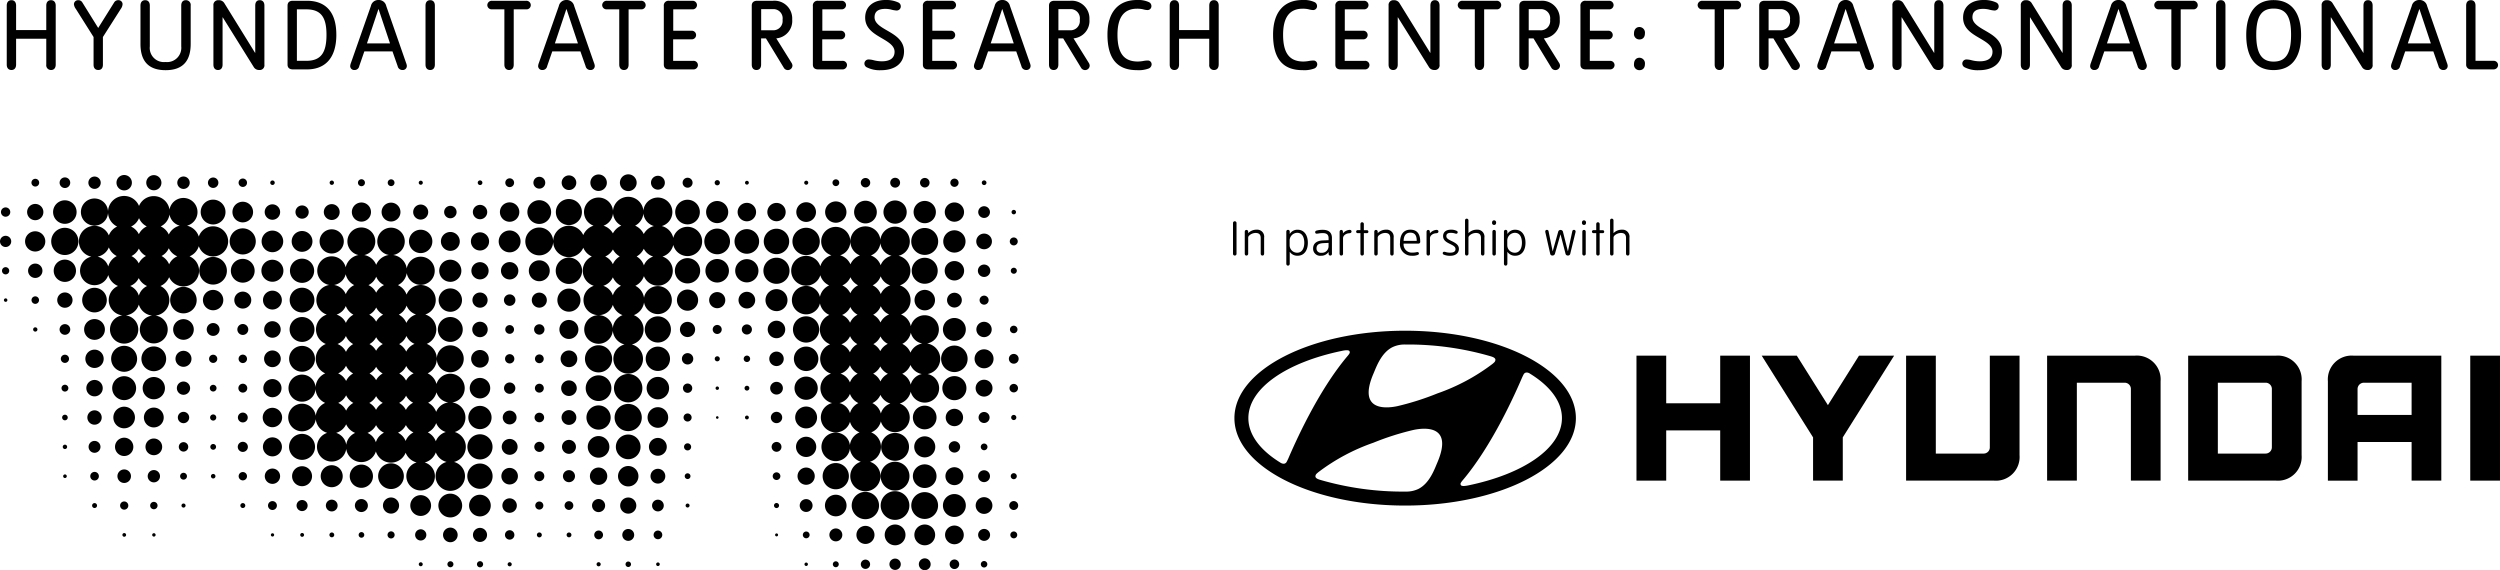 <svg id="レイヤー_1" data-name="レイヤー 1" xmlns="http://www.w3.org/2000/svg" viewBox="0 0 414.948 94.635"><path d="M9.248,10.72V.928c0-.576-.32-.9-.784-.9-.48,0-.784.32-.784.9V4.992H2.672V.928c0-.576-.3-.9-.768-.9-.48,0-.784.32-.784.9V10.72c0,.576.3.9.784.9.464,0,.768-.32.768-.9V6.432H7.68V10.72a.786.786,0,0,0,.8.9c.464,0,.768-.32.768-.9ZM20.345.7a.673.673,0,0,0-.7-.672.772.772,0,0,0-.7.384L16.3,4.64,13.673.416a.754.754,0,0,0-.7-.384.677.677,0,0,0-.7.688,1.553,1.553,0,0,0,.32.768L15.53,6.144v4.608c0,.512.255.864.783.864s.768-.352.768-.88V6.144l2.961-4.656a1.47,1.47,0,0,0,.3-.784ZM31.651,7.28V.928a.793.793,0,0,0-.8-.9c-.48,0-.768.32-.768.9V7.7a2.368,2.368,0,0,1-2.624,2.592A2.345,2.345,0,0,1,24.867,7.7V.928c0-.576-.3-.9-.768-.9-.48,0-.784.32-.784.9V7.28c0,2.56,1.056,4.368,4.176,4.368,3.1,0,4.16-1.808,4.16-4.368Zm12.235,3.456V.928c0-.576-.3-.9-.768-.9-.48,0-.752.32-.752.9v7.84h-.032L37.246.544A1.045,1.045,0,0,0,36.27.032.786.786,0,0,0,35.422.9V10.72c0,.576.288.9.768.9.464,0,.752-.32.752-.9V2.88h.032l5.168,8.288a1,1,0,0,0,.864.448.778.778,0,0,0,.88-.88ZM55.822,5.744c0-3.968-1.968-5.616-4.88-5.616H48.606c-.592,0-.88.3-.88.816V10.72c0,.576.384.8.9.8h2.32c2.736,0,4.88-1.568,4.88-5.776ZM54.19,5.76c0,2.992-.912,4.336-3.36,4.336H49.278V1.552H50.83c2.4,0,3.36,1.248,3.36,4.208Zm13.342,5.216a1.652,1.652,0,0,0-.128-.528L64.108.992A1.26,1.26,0,0,0,62.812,0a1.245,1.245,0,0,0-1.248.992L58.236,10.48a1.659,1.659,0,0,0-.112.5.659.659,0,0,0,.7.64.772.772,0,0,0,.8-.64l.848-2.448h4.672l.864,2.464a.792.792,0,0,0,.816.624.659.659,0,0,0,.7-.64ZM64.732,7.2H60.908l1.9-5.68h.032L64.732,7.2Zm7.447,3.52V.928c0-.576-.3-.9-.768-.9-.48,0-.784.32-.784.9V10.72c0,.576.3.9.784.9.464,0,.768-.32.768-.9ZM88.1.848a.729.729,0,0,0-.768-.72h-5.68a.739.739,0,0,0-.768.72.713.713,0,0,0,.784.7h2.048V10.72c0,.576.32.9.784.9.48,0,.768-.32.768-.9V1.552h2.064a.707.707,0,0,0,.768-.7ZM98.725,10.976a1.652,1.652,0,0,0-.128-.528L95.3.992A1.26,1.26,0,0,0,94.005,0a1.245,1.245,0,0,0-1.248.992L89.429,10.48a1.659,1.659,0,0,0-.112.5.659.659,0,0,0,.7.64.772.772,0,0,0,.8-.64l.848-2.448h4.672l.864,2.464a.792.792,0,0,0,.816.624.659.659,0,0,0,.7-.64ZM95.925,7.2H92.1l1.9-5.68h.032L95.925,7.2ZM107.166.848a.729.729,0,0,0-.768-.72h-5.68a.739.739,0,0,0-.768.72.713.713,0,0,0,.784.7h2.048V10.72c0,.576.32.9.784.9.48,0,.768-.32.768-.9V1.552H106.4a.707.707,0,0,0,.768-.7ZM115.84,10.8a.713.713,0,0,0-.784-.7h-3.328V6.528h3.008a.717.717,0,1,0,0-1.424h-2.992V1.552H114.9a.722.722,0,0,0,.784-.7.724.724,0,0,0-.784-.72h-3.84a.775.775,0,0,0-.88.864V10.72c0,.512.3.8.88.8h4a.734.734,0,0,0,.784-.72Zm15.695.144a.968.968,0,0,0-.176-.544l-2.512-4.032a2.9,2.9,0,0,0,2.64-3.152A2.94,2.94,0,0,0,128.3.128h-2.624c-.576,0-.9.288-.9.8V10.72c0,.576.3.9.784.9.464,0,.768-.32.768-.9V6.368h.8l2.96,4.864a.769.769,0,0,0,1.44-.288Zm-1.648-7.68a1.547,1.547,0,0,1-1.648,1.76h-1.9V1.52h1.888a1.527,1.527,0,0,1,1.664,1.744Zm10.7,7.536a.713.713,0,0,0-.784-.7h-3.328V6.528h3.008a.717.717,0,1,0,0-1.424h-2.992V1.552h3.152a.722.722,0,0,0,.784-.7.724.724,0,0,0-.784-.72H135.8a.775.775,0,0,0-.88.864V10.72c0,.512.3.8.88.8h4a.734.734,0,0,0,.784-.72Zm9.466-2.256c0-1.824-1.44-2.688-2.768-3.456-1.12-.64-2.128-1.248-2.128-2.224,0-1.008.688-1.392,1.792-1.392a4.128,4.128,0,0,1,.944.112,4.426,4.426,0,0,0,.9.16.68.68,0,0,0,.72-.72.691.691,0,0,0-.4-.608A4.8,4.8,0,0,0,146.945,0c-1.9,0-3.344,1.04-3.344,2.928,0,1.568,1.088,2.416,2.288,3.136,1.28.768,2.592,1.392,2.592,2.528,0,1.008-.7,1.584-2.112,1.584A5.477,5.477,0,0,1,145.025,10a3.52,3.52,0,0,0-.832-.128.681.681,0,0,0-.72.688.72.72,0,0,0,.352.592,4.765,4.765,0,0,0,2.416.5c2.272,0,3.808-1.12,3.808-3.1Zm8.792,2.256a.713.713,0,0,0-.784-.7h-3.328V6.528h3.008a.717.717,0,1,0,0-1.424h-2.992V1.552H157.9a.722.722,0,0,0,.784-.7.724.724,0,0,0-.784-.72h-3.84a.775.775,0,0,0-.88.864V10.72c0,.512.3.8.88.8h4a.734.734,0,0,0,.784-.72Zm12.219.176a1.652,1.652,0,0,0-.128-.528l-3.3-9.456A1.26,1.26,0,0,0,166.34,0a1.245,1.245,0,0,0-1.248.992l-3.328,9.488a1.659,1.659,0,0,0-.112.5.659.659,0,0,0,.7.64.772.772,0,0,0,.8-.64L164,8.528h4.672l.864,2.464a.792.792,0,0,0,.816.624.659.659,0,0,0,.7-.64ZM168.26,7.2h-3.824l1.9-5.68h.032L168.26,7.2Zm12.609,3.744a.968.968,0,0,0-.176-.544l-2.512-4.032a2.9,2.9,0,0,0,2.64-3.152A2.94,2.94,0,0,0,177.637.128h-2.624c-.576,0-.9.288-.9.8V10.72c0,.576.3.9.784.9.464,0,.768-.32.768-.9V6.368h.8l2.96,4.864a.769.769,0,0,0,1.44-.288Zm-1.648-7.68a1.547,1.547,0,0,1-1.648,1.76h-1.9V1.52h1.888a1.527,1.527,0,0,1,1.664,1.744Zm11.921,7.392a.61.61,0,0,0-.688-.608,3.567,3.567,0,0,0-.64.064,5.708,5.708,0,0,1-.944.1c-2.24,0-3.392-1.264-3.392-4.448,0-2.752.976-4.32,3.248-4.32a4.145,4.145,0,0,1,1.04.112,2.832,2.832,0,0,0,.688.112.639.639,0,0,0,.656-.688.713.713,0,0,0-.416-.624A4.207,4.207,0,0,0,188.726,0c-3.04,0-4.912,1.936-4.912,5.744,0,4.208,1.792,5.9,4.9,5.9a4.732,4.732,0,0,0,1.936-.272.777.777,0,0,0,.5-.72Zm11.138.064V.928c0-.576-.32-.9-.784-.9-.48,0-.784.32-.784.9V4.992H195.7V.928c0-.576-.3-.9-.768-.9-.48,0-.784.32-.784.9V10.72c0,.576.3.9.784.9.464,0,.768-.32.768-.9V6.432h5.008V10.72a.786.786,0,0,0,.8.9c.464,0,.768-.32.768-.9Zm16.352-.064a.61.61,0,0,0-.688-.608,3.567,3.567,0,0,0-.64.064,5.708,5.708,0,0,1-.944.1c-2.24,0-3.392-1.264-3.392-4.448,0-2.752.976-4.32,3.248-4.32a4.145,4.145,0,0,1,1.04.112,2.832,2.832,0,0,0,.688.112A.639.639,0,0,0,218.6.976a.713.713,0,0,0-.416-.624A4.207,4.207,0,0,0,216.216,0c-3.04,0-4.912,1.936-4.912,5.744,0,4.208,1.792,5.9,4.9,5.9a4.732,4.732,0,0,0,1.936-.272.777.777,0,0,0,.5-.72Zm8.673.144a.713.713,0,0,0-.784-.7h-3.328V6.528H226.2a.717.717,0,1,0,0-1.424h-2.992V1.552h3.152a.722.722,0,0,0,.784-.7.724.724,0,0,0-.784-.72h-3.84a.775.775,0,0,0-.88.864V10.72c0,.512.3.8.88.8h4a.734.734,0,0,0,.784-.72Zm11.632-.064V.928c0-.576-.3-.9-.768-.9-.48,0-.752.32-.752.9v7.84h-.032L232.3.544a1.045,1.045,0,0,0-.976-.512.786.786,0,0,0-.848.864V10.72c0,.576.288.9.768.9.464,0,.752-.32.752-.9V2.88h.032l5.168,8.288a1,1,0,0,0,.864.448.778.778,0,0,0,.88-.88ZM249.171.848a.729.729,0,0,0-.768-.72h-5.68a.739.739,0,0,0-.768.72.713.713,0,0,0,.784.7h2.048V10.72c0,.576.32.9.784.9.48,0,.768-.32.768-.9V1.552H248.4a.707.707,0,0,0,.768-.7Zm9.761,10.1a.968.968,0,0,0-.176-.544l-2.512-4.032a2.9,2.9,0,0,0,2.64-3.152A2.94,2.94,0,0,0,255.7.128h-2.624c-.576,0-.9.288-.9.8V10.72c0,.576.3.9.784.9.464,0,.768-.32.768-.9V6.368h.8l2.96,4.864a.769.769,0,0,0,1.44-.288Zm-1.648-7.68a1.547,1.547,0,0,1-1.648,1.76h-1.9V1.52h1.888a1.527,1.527,0,0,1,1.664,1.744Zm10.7,7.536a.713.713,0,0,0-.784-.7h-3.328V6.528h3.008a.717.717,0,1,0,0-1.424h-2.992V1.552h3.152a.722.722,0,0,0,.784-.7.724.724,0,0,0-.784-.72H263.2a.775.775,0,0,0-.88.864V10.72c0,.512.3.8.88.8h4a.734.734,0,0,0,.784-.72Zm5.04-5.28a.929.929,0,0,0-.912-1.04c-.544,0-.9.416-.9,1.056a.891.891,0,0,0,.9,1.008c.56,0,.912-.368.912-1.024Zm0,5.1a.929.929,0,0,0-.912-1.04c-.544,0-.9.416-.9,1.056a.891.891,0,0,0,.9,1.008c.56,0,.912-.368.912-1.024ZM288.988.848a.729.729,0,0,0-.768-.72h-5.68a.739.739,0,0,0-.768.72.713.713,0,0,0,.784.7H284.6V10.72c0,.576.32.9.784.9.48,0,.768-.32.768-.9V1.552h2.064a.707.707,0,0,0,.768-.7Zm9.761,10.1a.968.968,0,0,0-.176-.544l-2.512-4.032a2.9,2.9,0,0,0,2.64-3.152A2.94,2.94,0,0,0,295.517.128h-2.624c-.576,0-.9.288-.9.8V10.72c0,.576.3.9.784.9.464,0,.768-.32.768-.9V6.368h.8l2.96,4.864a.769.769,0,0,0,1.44-.288ZM297.1,3.264a1.547,1.547,0,0,1-1.648,1.76h-1.9V1.52h1.888A1.527,1.527,0,0,1,297.1,3.264Zm13.946,7.712a1.652,1.652,0,0,0-.128-.528l-3.3-9.456a1.26,1.26,0,0,0-1.3-.992,1.245,1.245,0,0,0-1.248.992l-3.328,9.488a1.659,1.659,0,0,0-.112.5.659.659,0,0,0,.7.64.772.772,0,0,0,.8-.64l.848-2.448h4.672l.864,2.464a.792.792,0,0,0,.816.624.659.659,0,0,0,.7-.64Zm-2.8-3.776h-3.824l1.9-5.68h.032l1.888,5.68Zm14.321,3.536V.928c0-.576-.3-.9-.768-.9-.48,0-.752.32-.752.9v7.84h-.032L315.928.544a1.045,1.045,0,0,0-.976-.512A.786.786,0,0,0,314.1.9V10.72c0,.576.288.9.768.9.464,0,.752-.32.752-.9V2.88h.032l5.168,8.288a1,1,0,0,0,.864.448.778.778,0,0,0,.88-.88Zm9.712-2.192c0-1.824-1.44-2.688-2.768-3.456-1.12-.64-2.128-1.248-2.128-2.224,0-1.008.688-1.392,1.792-1.392a4.128,4.128,0,0,1,.944.112,4.426,4.426,0,0,0,.9.16.68.68,0,0,0,.72-.72.691.691,0,0,0-.4-.608A4.8,4.8,0,0,0,329.176,0c-1.9,0-3.344,1.04-3.344,2.928,0,1.568,1.088,2.416,2.288,3.136,1.28.768,2.592,1.392,2.592,2.528,0,1.008-.7,1.584-2.112,1.584A5.477,5.477,0,0,1,327.256,10a3.52,3.52,0,0,0-.832-.128.681.681,0,0,0-.72.688.72.72,0,0,0,.352.592,4.765,4.765,0,0,0,2.416.5c2.272,0,3.808-1.12,3.808-3.1Zm11.592,2.192V.928c0-.576-.3-.9-.768-.9-.48,0-.752.32-.752.9v7.84h-.032L337.232.544a1.045,1.045,0,0,0-.976-.512.786.786,0,0,0-.848.864V10.72c0,.576.288.9.768.9.464,0,.752-.32.752-.9V2.88h.032l5.168,8.288a1,1,0,0,0,.864.448.778.778,0,0,0,.88-.88Zm12.465.24a1.652,1.652,0,0,0-.128-.528l-3.3-9.456a1.26,1.26,0,0,0-1.3-.992,1.245,1.245,0,0,0-1.248.992l-3.328,9.488a1.659,1.659,0,0,0-.112.5.659.659,0,0,0,.7.64.772.772,0,0,0,.8-.64l.848-2.448h4.672l.864,2.464a.792.792,0,0,0,.816.624.659.659,0,0,0,.7-.64Zm-2.8-3.776h-3.824l1.9-5.68h.032l1.888,5.68ZM364.779.848a.729.729,0,0,0-.768-.72h-5.68a.739.739,0,0,0-.768.72.713.713,0,0,0,.784.7H360.4V10.72c0,.576.32.9.784.9.48,0,.768-.32.768-.9V1.552h2.064a.707.707,0,0,0,.768-.7Zm4.6,9.872V.928c0-.576-.3-.9-.768-.9-.48,0-.784.32-.784.9V10.72c0,.576.3.9.784.9.464,0,.768-.32.768-.9Zm12.555-4.912c0-3.648-1.568-5.792-4.576-5.792-2.96,0-4.528,2.16-4.528,5.792,0,3.744,1.552,5.824,4.528,5.824,3.008,0,4.576-2.08,4.576-5.824Zm-1.664-.048c0,3.1-.864,4.464-2.9,4.464-1.984,0-2.88-1.36-2.88-4.464,0-3.088.9-4.336,2.88-4.336,2.032,0,2.9,1.248,2.9,4.336Zm13.538,4.976V.928c0-.576-.3-.9-.768-.9-.48,0-.752.32-.752.9v7.84h-.032L387.169.544a1.045,1.045,0,0,0-.976-.512.786.786,0,0,0-.848.864V10.72c0,.576.288.9.768.9.464,0,.752-.32.752-.9V2.88h.032l5.168,8.288a1,1,0,0,0,.864.448.778.778,0,0,0,.88-.88Zm12.465.24a1.652,1.652,0,0,0-.128-.528L402.85.992a1.26,1.26,0,0,0-1.3-.992,1.245,1.245,0,0,0-1.248.992l-3.328,9.488a1.659,1.659,0,0,0-.112.5.659.659,0,0,0,.7.64.772.772,0,0,0,.8-.64l.848-2.448h4.672l.864,2.464a.792.792,0,0,0,.816.624.659.659,0,0,0,.7-.64Zm-2.8-3.776H399.65l1.9-5.68h.032l1.888,5.68Zm11.154,3.616a.716.716,0,0,0-.784-.72h-2.96V.928c0-.576-.3-.9-.768-.9-.48,0-.784.32-.784.9V10.7a.769.769,0,0,0,.8.816h3.728a.726.726,0,0,0,.768-.7Z"/><path d="M5.22,30.328a.642.642,0,1,1,.641.634.638.638,0,0,1-.641-.634Zm5.563.88a.881.881,0,1,0-.889-.88.885.885,0,0,0,.889.88Zm4.921.144a1.025,1.025,0,1,0-1.035-1.024A1.03,1.03,0,0,0,15.7,31.352Zm4.922.254a1.279,1.279,0,1,0-1.292-1.278,1.284,1.284,0,0,0,1.292,1.278Zm4.921-.02a1.259,1.259,0,1,0-1.271-1.258,1.265,1.265,0,0,0,1.271,1.258Zm4.922-.227a1.032,1.032,0,1,0-1.043-1.031,1.037,1.037,0,0,0,1.043,1.031Zm4.921-.165a.866.866,0,1,0-.875-.866.871.871,0,0,0,.875.866Zm4.921-.164a.7.7,0,1,0-.71-.7.705.705,0,0,0,.71.7Zm4.922-.33a.373.373,0,1,0-.377-.372.374.374,0,0,0,.377.372Zm9.843-.014a.359.359,0,1,0-.363-.358.36.36,0,0,0,.363.358ZM60,30.908a.58.58,0,1,0-.586-.58.584.584,0,0,0,.586.58Zm4.921-.018a.563.563,0,1,0-.568-.562.565.565,0,0,0,.568.562Zm4.921-.225a.338.338,0,1,0-.34-.337.339.339,0,0,0,.34.337Zm9.843.049a.387.387,0,1,0-.39-.386.389.389,0,0,0,.39.386Zm4.922.343a.73.73,0,1,0-.737-.729.733.733,0,0,0,.737.729Zm4.921.253a.983.983,0,1,0-.993-.982.988.988,0,0,0,.993.982Zm4.921.231a1.214,1.214,0,1,0-1.225-1.213,1.22,1.22,0,0,0,1.225,1.213Zm4.922.154a1.368,1.368,0,1,0-1.382-1.367A1.375,1.375,0,0,0,99.368,31.7Zm4.921.022a1.39,1.39,0,1,0-1.4-1.389,1.4,1.4,0,0,0,1.4,1.389Zm4.922-.239a1.151,1.151,0,1,0-1.163-1.15,1.156,1.156,0,0,0,1.163,1.15Zm4.921-.324a.827.827,0,1,0-.835-.826.831.831,0,0,0,.835.826Zm4.922-.393a.433.433,0,1,0-.438-.433.435.435,0,0,0,.438.433Zm4.921-.118a.316.316,0,1,0-.319-.315.317.317,0,0,0,.319.315Zm9.843.019a.335.335,0,1,0-.338-.334.336.336,0,0,0,.338.334Zm4.921.228a.563.563,0,1,0-.568-.562.565.565,0,0,0,.568.562Zm4.922.22a.783.783,0,1,0-.79-.782.787.787,0,0,0,.79.782Zm4.921.035a.818.818,0,1,0-.826-.817.822.822,0,0,0,.826.817Zm4.921-.027a.791.791,0,1,0-.8-.79.794.794,0,0,0,.8.79Zm4.922-.1a.686.686,0,1,0-.693-.685.689.689,0,0,0,.693.685Zm4.921-.3a.388.388,0,1,0-.391-.387.39.39,0,0,0,.391.387ZM.94,35.97A.772.772,0,1,0,.16,35.2a.776.776,0,0,0,.78.771Zm4.921.579A1.35,1.35,0,1,0,4.5,35.2a1.356,1.356,0,0,0,1.364,1.35Zm4.922.6A1.951,1.951,0,1,0,8.812,35.2a1.962,1.962,0,0,0,1.971,1.951Zm4.921.3A2.252,2.252,0,1,0,13.429,35.2,2.264,2.264,0,0,0,15.7,37.451Zm4.922.421a2.673,2.673,0,1,0-2.7-2.673,2.687,2.687,0,0,0,2.7,2.673Zm4.921-.026A2.647,2.647,0,1,0,22.873,35.2a2.66,2.66,0,0,0,2.674,2.647Zm4.922-.306A2.341,2.341,0,1,0,28.1,35.2a2.353,2.353,0,0,0,2.366,2.341Zm4.921-.281a2.06,2.06,0,1,0-2.081-2.06,2.071,2.071,0,0,0,2.081,2.06Zm4.921-.347A1.713,1.713,0,1,0,38.58,35.2a1.722,1.722,0,0,0,1.731,1.713Zm4.922-.431a1.282,1.282,0,1,0-1.3-1.282,1.289,1.289,0,0,0,1.3,1.282Zm4.921-.181a1.1,1.1,0,1,0-1.112-1.1,1.107,1.107,0,0,0,1.112,1.1Zm4.922.215a1.316,1.316,0,1,0-1.33-1.316,1.322,1.322,0,0,0,1.33,1.316ZM60,36.788a1.589,1.589,0,1,0-1.6-1.589A1.6,1.6,0,0,0,60,36.788Zm4.921-.023A1.566,1.566,0,1,0,63.336,35.2a1.574,1.574,0,0,0,1.582,1.566Zm4.921-.318A1.248,1.248,0,1,0,68.578,35.2a1.254,1.254,0,0,0,1.261,1.248Zm4.922-.216A1.033,1.033,0,1,0,73.718,35.2a1.038,1.038,0,0,0,1.043,1.032Zm4.921.159a1.192,1.192,0,1,0-1.2-1.191,1.2,1.2,0,0,0,1.2,1.191Zm4.922.42A1.611,1.611,0,1,0,82.976,35.2,1.619,1.619,0,0,0,84.6,36.81Zm4.921.36A1.971,1.971,0,1,0,87.534,35.2a1.981,1.981,0,0,0,1.991,1.971Zm4.921.192A2.163,2.163,0,1,0,92.261,35.2a2.175,2.175,0,0,0,2.185,2.163Zm4.922.248A2.411,2.411,0,1,0,96.932,35.2a2.424,2.424,0,0,0,2.436,2.411Zm9.843,0a2.411,2.411,0,1,0-2.436-2.411,2.424,2.424,0,0,0,2.436,2.411Zm-4.922.12a2.532,2.532,0,1,0-2.557-2.531,2.544,2.544,0,0,0,2.557,2.531Zm9.843-.487a2.045,2.045,0,1,0-2.065-2.044,2.055,2.055,0,0,0,2.065,2.044Zm4.922-.209A1.835,1.835,0,1,0,117.2,35.2a1.845,1.845,0,0,0,1.854,1.835Zm4.921-.3a1.532,1.532,0,1,0-1.548-1.532,1.54,1.54,0,0,0,1.548,1.532Zm4.921-.012a1.521,1.521,0,1,0-1.536-1.52,1.528,1.528,0,0,0,1.536,1.52Zm4.922.114a1.634,1.634,0,1,0-1.651-1.634,1.643,1.643,0,0,0,1.651,1.634Zm4.921.136a1.77,1.77,0,1,0-1.788-1.77,1.78,1.78,0,0,0,1.788,1.77Zm4.922.113a1.884,1.884,0,1,0-1.9-1.883,1.893,1.893,0,0,0,1.9,1.883Zm4.921.046a1.929,1.929,0,1,0-1.949-1.929,1.94,1.94,0,0,0,1.949,1.929Zm4.921-.08a1.85,1.85,0,1,0-1.868-1.849,1.859,1.859,0,0,0,1.868,1.849Zm4.922-.249a1.6,1.6,0,1,0-1.616-1.6,1.608,1.608,0,0,0,1.616,1.6Zm4.921-.626a.974.974,0,1,0-.984-.974.979.979,0,0,0,.984.974Zm4.922-.6a.37.37,0,1,0-.374-.37.373.373,0,0,0,.374.37ZM.94,41A.931.931,0,1,0,0,40.07.936.936,0,0,0,.94,41Zm4.921.748a1.679,1.679,0,1,0-1.7-1.679,1.688,1.688,0,0,0,1.7,1.679Zm4.922.579A2.258,2.258,0,1,0,8.5,40.07a2.269,2.269,0,0,0,2.281,2.258Zm4.921.329a2.587,2.587,0,1,0-2.613-2.587A2.6,2.6,0,0,0,15.7,42.657Zm4.922.136a2.723,2.723,0,1,0-2.752-2.723,2.737,2.737,0,0,0,2.752,2.723Zm4.921.023a2.746,2.746,0,1,0-2.774-2.746,2.76,2.76,0,0,0,2.774,2.746Zm4.922-.068a2.678,2.678,0,1,0-2.706-2.678,2.692,2.692,0,0,0,2.706,2.678Zm4.921-.182a2.5,2.5,0,1,0-2.522-2.5,2.509,2.509,0,0,0,2.522,2.5Zm4.921-.329a2.167,2.167,0,1,0-2.189-2.167,2.179,2.179,0,0,0,2.189,2.167Zm4.922-.374a1.793,1.793,0,1,0-1.811-1.793,1.8,1.8,0,0,0,1.811,1.793Zm4.921-.068a1.725,1.725,0,1,0-1.742-1.725A1.734,1.734,0,0,0,50.154,41.8Zm4.922.284a2.009,2.009,0,1,0-2.03-2.009,2.02,2.02,0,0,0,2.03,2.009ZM60,42.385a2.315,2.315,0,1,0-2.339-2.315A2.327,2.327,0,0,0,60,42.385Zm4.921-.034a2.281,2.281,0,1,0-2.3-2.281,2.292,2.292,0,0,0,2.3,2.281Zm4.921-.341a1.94,1.94,0,1,0-1.96-1.94,1.95,1.95,0,0,0,1.96,1.94Zm4.922-.374a1.566,1.566,0,1,0-1.582-1.566,1.574,1.574,0,0,0,1.582,1.566Zm4.921-.057a1.509,1.509,0,1,0-1.524-1.509,1.517,1.517,0,0,0,1.524,1.509Zm4.922.307a1.816,1.816,0,1,0-1.835-1.816A1.825,1.825,0,0,0,84.6,41.886Zm4.921.5a2.312,2.312,0,1,0-2.336-2.312,2.324,2.324,0,0,0,2.336,2.312Zm4.921.3a2.609,2.609,0,1,0-2.635-2.609,2.622,2.622,0,0,0,2.635,2.609Zm19.686-.178a2.431,2.431,0,1,0-2.456-2.431,2.444,2.444,0,0,0,2.456,2.431Zm4.922-.3A2.133,2.133,0,1,0,116.9,40.07a2.144,2.144,0,0,0,2.156,2.133Zm4.921-.09a2.043,2.043,0,1,0-2.063-2.043,2.053,2.053,0,0,0,2.063,2.043Zm4.921.068a2.111,2.111,0,1,0-2.132-2.111,2.122,2.122,0,0,0,2.132,2.111Zm4.922.159a2.27,2.27,0,1,0-2.293-2.27,2.282,2.282,0,0,0,2.293,2.27Zm4.921.147A2.417,2.417,0,1,0,136.3,40.07a2.429,2.429,0,0,0,2.441,2.417Zm4.922.079a2.5,2.5,0,1,0-2.522-2.5,2.509,2.509,0,0,0,2.522,2.5Zm4.921-.045a2.451,2.451,0,1,0-2.476-2.451,2.463,2.463,0,0,0,2.476,2.451Zm4.921-.216a2.235,2.235,0,1,0-2.258-2.235,2.246,2.246,0,0,0,2.258,2.235Zm4.922-.385a1.85,1.85,0,1,0-1.869-1.85,1.859,1.859,0,0,0,1.869,1.85Zm4.921-.554a1.3,1.3,0,1,0-1.309-1.3,1.3,1.3,0,0,0,1.309,1.3Zm4.922-.636a.66.66,0,1,0-.667-.66.663.663,0,0,0,.667.66ZM.94,45.543a.6.6,0,1,0-.608-.6.6.6,0,0,0,.608.6Zm4.921.59a1.192,1.192,0,1,0-1.2-1.191,1.2,1.2,0,0,0,1.2,1.191Zm4.922.658a1.85,1.85,0,1,0-1.869-1.849,1.858,1.858,0,0,0,1.869,1.849Zm4.921.545a2.395,2.395,0,1,0-2.419-2.394A2.407,2.407,0,0,0,15.7,47.336Zm4.922.329a2.724,2.724,0,1,0-2.752-2.723,2.738,2.738,0,0,0,2.752,2.723Zm4.921.045a2.769,2.769,0,1,0-2.8-2.768,2.782,2.782,0,0,0,2.8,2.768Zm4.922-.17a2.6,2.6,0,1,0-2.626-2.6,2.612,2.612,0,0,0,2.626,2.6Zm4.921-.306a2.293,2.293,0,1,0-2.316-2.292,2.3,2.3,0,0,0,2.316,2.292Zm4.921-.318a1.975,1.975,0,1,0-1.994-1.974,1.985,1.985,0,0,0,1.994,1.974Zm4.922-.148a1.827,1.827,0,1,0-1.846-1.826,1.836,1.836,0,0,0,1.846,1.826Zm4.921.182a2.009,2.009,0,1,0-2.029-2.008,2.018,2.018,0,0,0,2.029,2.008Zm4.922.386a2.395,2.395,0,1,0-2.419-2.394,2.406,2.406,0,0,0,2.419,2.394ZM60,47.6a2.656,2.656,0,1,0-2.683-2.655A2.669,2.669,0,0,0,60,47.6Zm4.921-.012a2.644,2.644,0,1,0-2.671-2.643,2.657,2.657,0,0,0,2.671,2.643Zm4.921-.306a2.338,2.338,0,1,0-2.361-2.337,2.35,2.35,0,0,0,2.361,2.337Zm4.922-.5A1.839,1.839,0,1,0,72.9,44.942a1.848,1.848,0,0,0,1.857,1.838Zm4.921-.409a1.43,1.43,0,1,0-1.444-1.429,1.437,1.437,0,0,0,1.444,1.429Zm4.922.012a1.442,1.442,0,1,0-1.456-1.441A1.448,1.448,0,0,0,84.6,46.383Zm4.921.294a1.736,1.736,0,1,0-1.753-1.735,1.744,1.744,0,0,0,1.753,1.735Zm4.921.453a2.189,2.189,0,1,0-2.21-2.188,2.2,2.2,0,0,0,2.21,2.188Zm19.686-.087a2.1,2.1,0,1,0-2.123-2.1,2.113,2.113,0,0,0,2.123,2.1Zm4.922-.15a1.952,1.952,0,1,0-1.972-1.951,1.962,1.962,0,0,0,1.972,1.951Zm4.921-.023a1.929,1.929,0,1,0-1.949-1.928,1.939,1.939,0,0,0,1.949,1.928Zm4.921.239a2.168,2.168,0,1,0-2.189-2.167,2.179,2.179,0,0,0,2.189,2.167Zm4.922.306a2.474,2.474,0,1,0-2.5-2.473,2.486,2.486,0,0,0,2.5,2.473Zm4.921.193a2.667,2.667,0,1,0-2.694-2.666,2.68,2.68,0,0,0,2.694,2.666Zm4.922.034a2.7,2.7,0,1,0-2.729-2.7,2.715,2.715,0,0,0,2.729,2.7Zm4.921-.147A2.554,2.554,0,1,0,146,44.942a2.566,2.566,0,0,0,2.579,2.553Zm4.921-.4a2.156,2.156,0,1,0-2.178-2.155A2.167,2.167,0,0,0,153.5,47.1Zm4.922-.544a1.612,1.612,0,1,0-1.628-1.611,1.62,1.62,0,0,0,1.628,1.611Zm4.921-.581a1.031,1.031,0,1,0-1.04-1.03,1.036,1.036,0,0,0,1.04,1.03Zm4.922-.533a.5.5,0,1,0-.5-.5.5.5,0,0,0,.5.5ZM.94,50.1a.289.289,0,1,0-.291-.288A.289.289,0,0,0,.94,50.1Zm4.921.336a.624.624,0,1,0-.63-.624.627.627,0,0,0,.63.624Zm4.922.647A1.271,1.271,0,1,0,9.5,49.813a1.278,1.278,0,0,0,1.284,1.271Zm4.921.771a2.043,2.043,0,1,0-2.063-2.042A2.053,2.053,0,0,0,15.7,51.855Zm4.922.511a2.553,2.553,0,1,0-2.58-2.553,2.566,2.566,0,0,0,2.58,2.553Zm4.921.034a2.587,2.587,0,1,0-2.614-2.587A2.6,2.6,0,0,0,25.547,52.4Zm4.922-.386a2.2,2.2,0,1,0-2.224-2.2,2.212,2.212,0,0,0,2.224,2.2ZM35.39,51.5a1.691,1.691,0,1,0-1.708-1.69A1.7,1.7,0,0,0,35.39,51.5Zm4.921-.283a1.407,1.407,0,1,0-1.421-1.407,1.415,1.415,0,0,0,1.421,1.407Zm4.922.159a1.566,1.566,0,1,0-1.582-1.566,1.574,1.574,0,0,0,1.582,1.566Zm4.921.488a2.054,2.054,0,1,0-2.075-2.054,2.065,2.065,0,0,0,2.075,2.054Zm4.922.488a2.542,2.542,0,1,0-2.568-2.542,2.554,2.554,0,0,0,2.568,2.542ZM60,52.57a2.757,2.757,0,1,0-2.786-2.757A2.772,2.772,0,0,0,60,52.57Zm4.921-.011a2.746,2.746,0,1,0-2.774-2.746,2.76,2.76,0,0,0,2.774,2.746Zm4.921-.239a2.508,2.508,0,1,0-2.533-2.507,2.52,2.52,0,0,0,2.533,2.507Zm4.922-.567a1.94,1.94,0,1,0-1.96-1.94,1.951,1.951,0,0,0,1.96,1.94Zm4.921-.681a1.26,1.26,0,1,0-1.272-1.259,1.266,1.266,0,0,0,1.272,1.259Zm4.922-.306a.953.953,0,1,0-.963-.953.959.959,0,0,0,.963.953Zm4.921.3a1.248,1.248,0,1,0-1.261-1.248,1.255,1.255,0,0,0,1.261,1.248Zm4.921.669a1.918,1.918,0,1,0-1.937-1.917,1.928,1.928,0,0,0,1.937,1.917Zm19.686-.158a1.759,1.759,0,1,0-1.777-1.759,1.769,1.769,0,0,0,1.777,1.759Zm4.922-.42a1.339,1.339,0,1,0-1.353-1.339,1.346,1.346,0,0,0,1.353,1.339Zm4.921.045a1.384,1.384,0,1,0-1.4-1.384,1.392,1.392,0,0,0,1.4,1.384Zm4.921.443a1.827,1.827,0,1,0-1.845-1.827A1.836,1.836,0,0,0,128.9,51.64Zm4.922.533a2.36,2.36,0,1,0-2.385-2.36,2.372,2.372,0,0,0,2.385,2.36Zm4.921.318a2.678,2.678,0,1,0-2.705-2.678,2.692,2.692,0,0,0,2.705,2.678Zm4.922.068a2.746,2.746,0,1,0-2.775-2.746,2.76,2.76,0,0,0,2.775,2.746Zm4.921-.17a2.576,2.576,0,1,0-2.6-2.576,2.59,2.59,0,0,0,2.6,2.576Zm4.921-.879a1.7,1.7,0,1,0-1.714-1.7,1.706,1.706,0,0,0,1.714,1.7Zm4.922-.472a1.226,1.226,0,1,0-1.238-1.225,1.231,1.231,0,0,0,1.238,1.225Zm4.921-.475a.75.75,0,1,0-.757-.75.754.754,0,0,0,.757.75ZM5.861,55.041a.357.357,0,1,0-.36-.357.359.359,0,0,0,.36.357Zm4.922.528a.885.885,0,1,0-.894-.885.889.889,0,0,0,.894.885Zm4.921.84a1.725,1.725,0,1,0-1.742-1.725A1.734,1.734,0,0,0,15.7,56.409Zm4.922.624a2.349,2.349,0,1,0-2.373-2.349,2.362,2.362,0,0,0,2.373,2.349ZM25.547,57a2.315,2.315,0,1,0-2.339-2.315A2.327,2.327,0,0,0,25.547,57Zm4.922-.6a1.714,1.714,0,1,0-1.731-1.714A1.723,1.723,0,0,0,30.469,56.4Zm4.921-.647a1.067,1.067,0,1,0-1.078-1.067,1.072,1.072,0,0,0,1.078,1.067Zm4.921-.159a.908.908,0,1,0-.917-.908.912.912,0,0,0,.917.908Zm4.922.465a1.373,1.373,0,1,0-1.387-1.373,1.38,1.38,0,0,0,1.387,1.373Zm4.921.692a2.065,2.065,0,1,0-2.086-2.065,2.076,2.076,0,0,0,2.086,2.065Zm4.922.534a2.6,2.6,0,1,0-2.626-2.6,2.613,2.613,0,0,0,2.626,2.6ZM60,57.464a2.78,2.78,0,1,0-2.809-2.78A2.794,2.794,0,0,0,60,57.464Zm4.921,0a2.78,2.78,0,1,0-2.808-2.78,2.8,2.8,0,0,0,2.808,2.78Zm4.921-.181a2.6,2.6,0,1,0-2.625-2.6,2.613,2.613,0,0,0,2.625,2.6Zm4.922-.534a2.065,2.065,0,1,0-2.087-2.065,2.075,2.075,0,0,0,2.087,2.065Zm4.921-.783a1.282,1.282,0,1,0-1.3-1.282,1.289,1.289,0,0,0,1.3,1.282ZM84.6,55.41a.726.726,0,1,0-.734-.726.729.729,0,0,0,.734.726Zm4.921.136a.862.862,0,1,0-.871-.862.867.867,0,0,0,.871.862Zm4.921.715a1.577,1.577,0,1,0-1.593-1.577,1.586,1.586,0,0,0,1.593,1.577Zm19.686-.317a1.26,1.26,0,1,0-1.272-1.26,1.267,1.267,0,0,0,1.272,1.26Zm4.922-.511a.749.749,0,1,0-.757-.749.753.753,0,0,0,.757.749Zm4.921.091a.84.84,0,1,0-.848-.84.844.844,0,0,0,.848.84Zm4.921.613a1.453,1.453,0,1,0-1.467-1.453,1.461,1.461,0,0,0,1.467,1.453Zm4.922.726a2.179,2.179,0,1,0-2.2-2.179,2.191,2.191,0,0,0,2.2,2.179Zm4.921.454a2.633,2.633,0,1,0-2.659-2.633,2.647,2.647,0,0,0,2.659,2.633Zm4.922.136a2.769,2.769,0,1,0-2.8-2.769,2.784,2.784,0,0,0,2.8,2.769Zm4.921-.091a2.678,2.678,0,1,0-2.7-2.678,2.692,2.692,0,0,0,2.7,2.678Zm4.921-.318a2.36,2.36,0,1,0-2.384-2.36,2.372,2.372,0,0,0,2.384,2.36Zm4.922-.465a1.9,1.9,0,1,0-1.914-1.9,1.9,1.9,0,0,0,1.914,1.9Zm4.921-.622a1.273,1.273,0,1,0-1.286-1.273,1.279,1.279,0,0,0,1.286,1.273Zm4.922-.648a.625.625,0,1,0-.632-.625.628.628,0,0,0,.632.625ZM10.783,60.236a.681.681,0,1,0-.688-.681.685.685,0,0,0,.688.681Zm4.921.84a1.521,1.521,0,1,0-1.536-1.521A1.528,1.528,0,0,0,15.7,61.076Zm4.922.635a2.156,2.156,0,1,0-2.178-2.156,2.167,2.167,0,0,0,2.178,2.156Zm4.921-.1a2.054,2.054,0,1,0-2.075-2.054,2.064,2.064,0,0,0,2.075,2.054Zm4.922-.726a1.328,1.328,0,1,0-1.342-1.328,1.335,1.335,0,0,0,1.342,1.328Zm4.921-.647a.681.681,0,1,0-.688-.681.685.685,0,0,0,.688.681Zm4.921.023a.7.7,0,1,0-.71-.7.707.707,0,0,0,.71.7Zm4.922.681a1.385,1.385,0,1,0-1.4-1.385,1.392,1.392,0,0,0,1.4,1.385Zm4.921.76a2.145,2.145,0,1,0-2.166-2.145A2.156,2.156,0,0,0,50.154,61.7Zm4.922.5a2.644,2.644,0,1,0-2.671-2.644A2.657,2.657,0,0,0,55.076,62.2ZM60,62.347a2.792,2.792,0,1,0-2.82-2.792A2.806,2.806,0,0,0,60,62.347Zm4.921.011a2.8,2.8,0,1,0-2.831-2.8,2.817,2.817,0,0,0,2.831,2.8Zm4.921-.125a2.678,2.678,0,1,0-2.7-2.678,2.692,2.692,0,0,0,2.7,2.678Zm4.922-.442A2.236,2.236,0,1,0,72.5,59.555a2.247,2.247,0,0,0,2.259,2.236Zm4.921-.772A1.464,1.464,0,1,0,78.2,59.555a1.471,1.471,0,0,0,1.479,1.464Zm4.922-.692a.772.772,0,1,0-.78-.772.775.775,0,0,0,.78.772Zm4.921-.045a.727.727,0,1,0-.734-.727.73.73,0,0,0,.734.727Zm4.921.658a1.385,1.385,0,1,0-1.4-1.385,1.392,1.392,0,0,0,1.4,1.385Zm19.686-.443a.942.942,0,1,0-.951-.942.946.946,0,0,0,.951.942Zm4.922-.522a.42.42,0,1,0-.425-.42.422.422,0,0,0,.425.42Zm4.921.114a.534.534,0,1,0-.539-.534.536.536,0,0,0,.539.534Zm4.921.669a1.2,1.2,0,1,0-1.215-1.2,1.209,1.209,0,0,0,1.215,1.2Zm4.922.828a2.031,2.031,0,1,0-2.052-2.031,2.042,2.042,0,0,0,2.052,2.031Zm4.921.556a2.587,2.587,0,1,0-2.613-2.587,2.6,2.6,0,0,0,2.613,2.587Zm4.922.193a2.78,2.78,0,1,0-2.809-2.78,2.794,2.794,0,0,0,2.809,2.78Zm4.921-.022a2.758,2.758,0,1,0-2.786-2.758,2.773,2.773,0,0,0,2.786,2.758Zm4.921-.182a2.576,2.576,0,1,0-2.6-2.576,2.589,2.589,0,0,0,2.6,2.576Zm4.922-.374a2.2,2.2,0,1,0-2.224-2.2,2.213,2.213,0,0,0,2.224,2.2Zm4.921-.627a1.575,1.575,0,1,0-1.59-1.575,1.583,1.583,0,0,0,1.59,1.575Zm4.922-.764a.811.811,0,1,0-.819-.811.814.814,0,0,0,.819.811ZM10.783,64.994a.568.568,0,1,0-.573-.567.57.57,0,0,0,.573.567Zm4.921.794a1.362,1.362,0,1,0-1.375-1.361A1.368,1.368,0,0,0,15.7,65.788Zm4.922.625a1.986,1.986,0,1,0-2.006-1.986,2,2,0,0,0,2.006,1.986Zm4.921-.137a1.85,1.85,0,1,0-1.868-1.849,1.859,1.859,0,0,0,1.868,1.849Zm4.922-.749a1.1,1.1,0,1,0-1.113-1.1,1.1,1.1,0,0,0,1.113,1.1Zm4.921-.544a.556.556,0,1,0-.562-.556.559.559,0,0,0,.562.556Zm4.921.181a.738.738,0,1,0-.745-.737.741.741,0,0,0,.745.737Zm4.922.772a1.509,1.509,0,1,0-1.525-1.509,1.517,1.517,0,0,0,1.525,1.509Zm4.921.737a2.247,2.247,0,1,0-2.27-2.246,2.258,2.258,0,0,0,2.27,2.246Zm4.922.432a2.678,2.678,0,1,0-2.706-2.678,2.692,2.692,0,0,0,2.706,2.678ZM60,67.218a2.791,2.791,0,1,0-2.82-2.791A2.806,2.806,0,0,0,60,67.218Zm4.921.011a2.8,2.8,0,1,0-2.831-2.8,2.816,2.816,0,0,0,2.831,2.8Zm4.921-.079a2.723,2.723,0,1,0-2.751-2.723,2.737,2.737,0,0,0,2.751,2.723Zm4.922-.329a2.394,2.394,0,1,0-2.419-2.394,2.407,2.407,0,0,0,2.419,2.394Zm4.921-.692a1.7,1.7,0,1,0-1.719-1.7,1.711,1.711,0,0,0,1.719,1.7Zm4.922-.76a.942.942,0,1,0-.952-.942.947.947,0,0,0,.952.942Zm4.921-.2a.738.738,0,1,0-.745-.737.741.741,0,0,0,.745.737Zm4.921.556a1.294,1.294,0,1,0-1.306-1.293,1.3,1.3,0,0,0,1.306,1.293Zm19.686-.522a.772.772,0,1,0-.779-.771.775.775,0,0,0,.779.771Zm4.922-.488a.284.284,0,1,0-.287-.283.285.285,0,0,0,.287.283Zm4.921.114a.4.4,0,1,0-.4-.4.4.4,0,0,0,.4.4Zm4.921.658a1.055,1.055,0,1,0-1.066-1.055,1.061,1.061,0,0,0,1.066,1.055Zm4.922.874a1.929,1.929,0,1,0-1.949-1.929,1.94,1.94,0,0,0,1.949,1.929Zm4.921.613a2.542,2.542,0,1,0-2.568-2.542,2.555,2.555,0,0,0,2.568,2.542Zm4.922.192a2.735,2.735,0,1,0-2.763-2.734,2.748,2.748,0,0,0,2.763,2.734Zm4.921-.068a2.667,2.667,0,1,0-2.694-2.666,2.68,2.68,0,0,0,2.694,2.666Zm4.921-.272a2.394,2.394,0,1,0-2.418-2.394,2.407,2.407,0,0,0,2.418,2.394Zm4.922-.4a2,2,0,1,0-2.018-2,2.007,2.007,0,0,0,2.018,2Zm4.921-.6a1.4,1.4,0,1,0-1.414-1.4,1.407,1.407,0,0,0,1.414,1.4Zm4.922-.694a.706.706,0,1,0-.714-.706.709.709,0,0,0,.714.706ZM10.783,69.763a.465.465,0,1,0-.47-.465.468.468,0,0,0,.47.465Zm4.921.726A1.191,1.191,0,1,0,14.5,69.3a1.2,1.2,0,0,0,1.2,1.191Zm4.922.6A1.793,1.793,0,1,0,18.814,69.3a1.8,1.8,0,0,0,1.812,1.793Zm4.921-.148A1.645,1.645,0,1,0,23.885,69.3a1.653,1.653,0,0,0,1.662,1.645Zm4.922-.7a.942.942,0,1,0-.952-.942.947.947,0,0,0,.952.942Zm4.921-.431a.511.511,0,1,0-.516-.511.514.514,0,0,0,.516.511Zm4.921.306a.817.817,0,1,0-.825-.817.822.822,0,0,0,.825.817Zm4.922.794A1.611,1.611,0,1,0,43.605,69.3a1.619,1.619,0,0,0,1.628,1.611Zm4.921.681A2.292,2.292,0,1,0,47.839,69.3a2.3,2.3,0,0,0,2.315,2.292Zm4.922.363A2.655,2.655,0,1,0,52.393,69.3a2.669,2.669,0,0,0,2.683,2.655Zm4.921.1A2.757,2.757,0,1,0,57.211,69.3,2.772,2.772,0,0,0,60,72.055Zm4.921.023A2.78,2.78,0,1,0,62.11,69.3a2.8,2.8,0,0,0,2.808,2.78Zm4.921-.034A2.746,2.746,0,1,0,67.065,69.3a2.761,2.761,0,0,0,2.774,2.746Zm4.922-.227A2.519,2.519,0,1,0,72.216,69.3a2.533,2.533,0,0,0,2.545,2.519Zm4.921-.59A1.929,1.929,0,1,0,77.733,69.3a1.939,1.939,0,0,0,1.949,1.929Zm4.922-.783A1.146,1.146,0,1,0,83.446,69.3,1.151,1.151,0,0,0,84.6,70.444Zm4.921-.352a.794.794,0,1,0-.8-.794.8.8,0,0,0,.8.794Zm4.921.431A1.226,1.226,0,1,0,93.208,69.3a1.232,1.232,0,0,0,1.238,1.225Zm19.686-.556a.67.67,0,1,0-.676-.669.672.672,0,0,0,.676.669Zm4.922-.453a.216.216,0,1,0-.218-.216.217.217,0,0,0,.218.216Zm4.921.1a.318.318,0,1,0-.321-.318.32.32,0,0,0,.321.318Zm4.921.624a.942.942,0,1,0-.951-.942.947.947,0,0,0,.951.942Zm4.922.873a1.816,1.816,0,1,0-1.834-1.815,1.824,1.824,0,0,0,1.834,1.815Zm4.921.659a2.474,2.474,0,1,0-2.5-2.474,2.487,2.487,0,0,0,2.5,2.474Zm4.922.181a2.655,2.655,0,1,0-2.683-2.655,2.669,2.669,0,0,0,2.683,2.655Zm4.921-.215a2.44,2.44,0,1,0-2.465-2.44,2.453,2.453,0,0,0,2.465,2.44Zm4.921-.477A1.963,1.963,0,1,0,151.52,69.3a1.973,1.973,0,0,0,1.983,1.963Zm4.922-.522a1.441,1.441,0,1,0-1.456-1.441,1.449,1.449,0,0,0,1.456,1.441Zm4.921-.527a.914.914,0,1,0-.923-.914.919.919,0,0,0,.923.914Zm4.922-.486a.428.428,0,1,0-.433-.428.43.43,0,0,0,.433.428ZM10.783,74.532a.363.363,0,1,0-.367-.363.365.365,0,0,0,.367.363Zm4.921.624a.987.987,0,1,0-1-.987.993.993,0,0,0,1,.987Zm4.922.534a1.521,1.521,0,1,0-1.536-1.521,1.529,1.529,0,0,0,1.536,1.521Zm4.921-.136a1.385,1.385,0,1,0-1.4-1.385,1.392,1.392,0,0,0,1.4,1.385Zm4.922-.6a.783.783,0,1,0-.791-.783.786.786,0,0,0,.791.783Zm4.921-.306a.477.477,0,1,0-.482-.477.479.479,0,0,0,.482.477Zm4.921.363a.84.84,0,1,0-.848-.84.844.844,0,0,0,.848.84Zm4.922.738a1.578,1.578,0,1,0-1.594-1.578,1.586,1.586,0,0,0,1.594,1.578Zm4.921.578a2.156,2.156,0,1,0-2.178-2.156,2.167,2.167,0,0,0,2.178,2.156Zm4.922.284a2.44,2.44,0,1,0-2.465-2.44,2.452,2.452,0,0,0,2.465,2.44ZM60,76.7a2.531,2.531,0,1,0-2.556-2.531A2.543,2.543,0,0,0,60,76.7Zm4.921.09a2.621,2.621,0,1,0-2.648-2.621,2.635,2.635,0,0,0,2.648,2.621Zm4.921.057a2.678,2.678,0,1,0-2.7-2.678,2.692,2.692,0,0,0,2.7,2.678Zm4.922-.1a2.576,2.576,0,1,0-2.6-2.576,2.589,2.589,0,0,0,2.6,2.576Zm4.921-.488a2.088,2.088,0,1,0-2.109-2.088,2.1,2.1,0,0,0,2.109,2.088Zm4.922-.771a1.317,1.317,0,1,0-1.33-1.317,1.323,1.323,0,0,0,1.33,1.317Zm4.921-.477a.84.84,0,1,0-.848-.84.844.844,0,0,0,.848.84Zm4.921.318a1.158,1.158,0,1,0-1.169-1.158,1.165,1.165,0,0,0,1.169,1.158Zm19.686-.568a.59.59,0,1,0-.6-.59.593.593,0,0,0,.6.59Zm14.764.227a.817.817,0,1,0-.825-.817.822.822,0,0,0,.825.817Zm4.922.863a1.68,1.68,0,1,0-1.7-1.68,1.688,1.688,0,0,0,1.7,1.68Zm4.921.692a2.372,2.372,0,1,0-2.4-2.372,2.384,2.384,0,0,0,2.4,2.372Zm4.922.215a2.587,2.587,0,1,0-2.614-2.587,2.6,2.6,0,0,0,2.614,2.587Zm4.921-.272a2.315,2.315,0,1,0-2.338-2.315,2.327,2.327,0,0,0,2.338,2.315Zm4.921-.567a1.748,1.748,0,1,0-1.765-1.748,1.758,1.758,0,0,0,1.765,1.748Zm4.922-.8a.944.944,0,1,0-.954-.944.949.949,0,0,0,.954.944Zm4.921-.388a.556.556,0,1,0-.561-.556.559.559,0,0,0,.561.556ZM10.783,79.343a.3.3,0,1,0-.3-.3.3.3,0,0,0,.3.3Zm4.921.412a.715.715,0,1,0-.722-.714.718.718,0,0,0,.722.714Zm4.922.409a1.124,1.124,0,1,0-1.135-1.123,1.129,1.129,0,0,0,1.135,1.123Zm4.921-.1a1.022,1.022,0,1,0-1.032-1.021,1.026,1.026,0,0,0,1.032,1.021Zm4.922-.454a.568.568,0,1,0-.574-.567.57.57,0,0,0,.574.567Zm4.921-.193a.375.375,0,1,0-.378-.374.376.376,0,0,0,.378.374Zm4.921.318a.693.693,0,1,0-.7-.692.7.7,0,0,0,.7.692Zm4.922.578a1.271,1.271,0,1,0-1.284-1.27,1.277,1.277,0,0,0,1.284,1.27Zm4.921.386a1.657,1.657,0,1,0-1.674-1.656A1.665,1.665,0,0,0,50.154,80.7Zm4.922.17a1.827,1.827,0,1,0-1.846-1.826,1.835,1.835,0,0,0,1.846,1.826Zm4.921.1a1.929,1.929,0,1,0-1.949-1.929A1.94,1.94,0,0,0,60,80.97Zm4.921.2a2.134,2.134,0,1,0-2.155-2.133,2.144,2.144,0,0,0,2.155,2.133Zm4.921.238a2.372,2.372,0,1,0-2.395-2.371,2.383,2.383,0,0,0,2.395,2.371Zm4.922.068A2.44,2.44,0,1,0,72.3,79.041a2.452,2.452,0,0,0,2.465,2.439Zm4.921-.34a2.1,2.1,0,1,0-2.12-2.1,2.11,2.11,0,0,0,2.12,2.1Zm4.922-.726a1.373,1.373,0,1,0-1.387-1.373A1.38,1.38,0,0,0,84.6,80.414Zm4.921-.545a.829.829,0,1,0-.837-.828.833.833,0,0,0,.837.828Zm4.921.17a1,1,0,1,0-1.008-1,1,1,0,0,0,1.008,1Zm19.686-.522a.477.477,0,1,0-.481-.476.479.479,0,0,0,.481.476Zm14.764.159a.636.636,0,1,0-.642-.635.638.638,0,0,0,.642.635Zm4.922.794a1.43,1.43,0,1,0-1.445-1.429,1.436,1.436,0,0,0,1.445,1.429Zm4.921.749a2.179,2.179,0,1,0-2.2-2.178,2.189,2.189,0,0,0,2.2,2.178Zm4.922.329a2.508,2.508,0,1,0-2.534-2.507,2.52,2.52,0,0,0,2.534,2.507Zm4.921-.113a2.395,2.395,0,1,0-2.419-2.394,2.407,2.407,0,0,0,2.419,2.394ZM153.5,81a1.963,1.963,0,1,0-1.983-1.963A1.973,1.973,0,0,0,153.5,81Zm4.922-.477a1.487,1.487,0,1,0-1.5-1.486,1.494,1.494,0,0,0,1.5,1.486Zm4.921-.5a.984.984,0,1,0-.994-.983.988.988,0,0,0,.994.983Zm4.922-.486a.5.5,0,1,0-.5-.5.5.5,0,0,0,.5.5ZM15.7,84.32a.409.409,0,1,0-.412-.408.41.41,0,0,0,.412.408Zm4.922.273a.681.681,0,1,0-.688-.681.684.684,0,0,0,.688.681Zm4.921-.068a.613.613,0,1,0-.619-.613.616.616,0,0,0,.619.613Zm4.922-.273a.34.34,0,1,0-.344-.34.342.342,0,0,0,.344.34Zm9.842.068a.409.409,0,1,0-.412-.408.41.41,0,0,0,.412.408Zm4.922.329a.738.738,0,1,0-.745-.737.741.741,0,0,0,.745.737Zm4.921.182a.919.919,0,1,0-.928-.919.924.924,0,0,0,.928.919Zm4.922.057a.976.976,0,1,0-.986-.976.981.981,0,0,0,.986.976Zm4.921.1a1.078,1.078,0,1,0-1.089-1.078A1.084,1.084,0,0,0,60,84.99Zm4.921.261a1.339,1.339,0,1,0-1.352-1.339,1.347,1.347,0,0,0,1.352,1.339Zm4.921.386A1.725,1.725,0,1,0,68.1,83.912a1.734,1.734,0,0,0,1.742,1.725Zm4.922.249a1.974,1.974,0,1,0-1.995-1.974,1.984,1.984,0,0,0,1.995,1.974Zm4.921-.17a1.8,1.8,0,1,0-1.822-1.8,1.814,1.814,0,0,0,1.822,1.8Zm4.922-.6a1.2,1.2,0,1,0-1.215-1.2,1.209,1.209,0,0,0,1.215,1.2Zm4.921-.534a.67.67,0,1,0-.676-.669.672.672,0,0,0,.676.669Zm4.921.057a.726.726,0,1,0-.733-.726.73.73,0,0,0,.733.726Zm19.686-.4a.329.329,0,1,0-.332-.329.331.331,0,0,0,.332.329Zm14.764.091a.42.42,0,1,0-.424-.42.422.422,0,0,0,.424.42Zm4.922.647a1.067,1.067,0,1,0-1.078-1.067,1.072,1.072,0,0,0,1.078,1.067Zm4.921.726a1.793,1.793,0,1,0-1.811-1.793,1.8,1.8,0,0,0,1.811,1.793Zm4.922.476a2.269,2.269,0,1,0-2.293-2.269,2.281,2.281,0,0,0,2.293,2.269Zm4.921.114a2.383,2.383,0,1,0-2.407-2.383,2.395,2.395,0,0,0,2.407,2.383Zm4.921-.159a2.224,2.224,0,1,0-2.246-2.224,2.236,2.236,0,0,0,2.246,2.224Zm4.922-.329a1.9,1.9,0,1,0-1.914-1.895,1.9,1.9,0,0,0,1.914,1.895Zm4.921-.506a1.389,1.389,0,1,0-1.4-1.389,1.4,1.4,0,0,0,1.4,1.389Zm4.922-.648a.741.741,0,1,0-.749-.741.745.745,0,0,0,.749.741ZM20.626,89.09a.307.307,0,1,0-.31-.307.308.308,0,0,0,.31.307Zm4.921-.023a.284.284,0,1,0-.286-.284.286.286,0,0,0,.286.284Zm19.686-.011a.273.273,0,1,0-.275-.273.274.274,0,0,0,.275.273Zm4.921.045a.318.318,0,1,0-.321-.318.319.319,0,0,0,.321.318Zm4.922.08a.4.4,0,1,0-.4-.4.4.4,0,0,0,.4.4ZM60,89.25a.467.467,0,1,0-.472-.467A.469.469,0,0,0,60,89.25Zm4.921.123a.59.59,0,1,0-.6-.59.592.592,0,0,0,.6.59Zm4.921.341a.931.931,0,1,0-.94-.931.935.935,0,0,0,.94.931ZM74.761,90a1.214,1.214,0,1,0-1.227-1.214A1.22,1.22,0,0,0,74.761,90Zm4.921-.045a1.169,1.169,0,1,0-1.18-1.169,1.175,1.175,0,0,0,1.18,1.169Zm4.922-.386a.783.783,0,1,0-.791-.783.787.787,0,0,0,.791.783Zm4.921-.374a.409.409,0,1,0-.413-.409.411.411,0,0,0,.413.409Zm4.921-.012a.4.4,0,1,0-.4-.4.4.4,0,0,0,.4.4Zm4.922-46.371A2.739,2.739,0,1,0,96.6,40.07a2.753,2.753,0,0,0,2.767,2.739Zm0,4.75a2.618,2.618,0,1,0-2.645-2.617,2.631,2.631,0,0,0,2.645,2.617Zm0,4.75a2.5,2.5,0,1,0-2.522-2.5,2.509,2.509,0,0,0,2.522,2.5Zm0,4.75a2.375,2.375,0,1,0-2.4-2.375,2.387,2.387,0,0,0,2.4,2.375Zm0,4.75a2.254,2.254,0,1,0-2.277-2.254,2.265,2.265,0,0,0,2.277,2.254Zm0,4.75a2.132,2.132,0,1,0-2.154-2.132,2.143,2.143,0,0,0,2.154,2.132Zm0,4.75A2.011,2.011,0,1,0,97.337,69.3a2.021,2.021,0,0,0,2.031,2.011Zm0,4.655a1.795,1.795,0,1,0-1.813-1.8,1.8,1.8,0,0,0,1.813,1.8Zm0,4.516a1.44,1.44,0,1,0-1.455-1.439,1.446,1.446,0,0,0,1.455,1.439Zm0,4.516a1.085,1.085,0,1,0-1.1-1.084A1.09,1.09,0,0,0,99.368,85Zm0,4.517a.73.73,0,1,0-.737-.73.734.734,0,0,0,.737.73Zm4.921-46.581A2.862,2.862,0,1,0,101.4,40.07a2.877,2.877,0,0,0,2.891,2.862Zm0,4.771a2.762,2.762,0,1,0-2.79-2.761,2.775,2.775,0,0,0,2.79,2.761Zm0,4.771a2.661,2.661,0,1,0-2.688-2.661,2.675,2.675,0,0,0,2.688,2.661Zm0,4.77a2.56,2.56,0,1,0-2.586-2.56,2.572,2.572,0,0,0,2.586,2.56Zm0,4.771a2.46,2.46,0,1,0-2.484-2.46,2.473,2.473,0,0,0,2.484,2.46Zm0,4.77a2.358,2.358,0,1,0-2.382-2.358,2.371,2.371,0,0,0,2.382,2.358Zm0,4.77a2.257,2.257,0,1,0-2.28-2.257,2.269,2.269,0,0,0,2.28,2.257Zm0,4.663a2.049,2.049,0,1,0-2.07-2.049,2.059,2.059,0,0,0,2.07,2.049Zm0,4.517a1.695,1.695,0,1,0-1.711-1.694,1.7,1.7,0,0,0,1.711,1.694Zm0,4.517a1.34,1.34,0,1,0-1.353-1.34,1.347,1.347,0,0,0,1.353,1.34Zm0,4.517a.986.986,0,1,0-1-.986.991.991,0,0,0,1,.986ZM109.211,42.7a2.632,2.632,0,1,0-2.66-2.632,2.646,2.646,0,0,0,2.66,2.632Zm0,4.718a2.479,2.479,0,1,0-2.5-2.478,2.491,2.491,0,0,0,2.5,2.478Zm0,4.718a2.325,2.325,0,1,0-2.349-2.325,2.337,2.337,0,0,0,2.349,2.325Zm0,4.718a2.172,2.172,0,1,0-2.194-2.172,2.183,2.183,0,0,0,2.194,2.172Zm0,4.718a2.019,2.019,0,1,0-2.039-2.019,2.029,2.029,0,0,0,2.039,2.019Zm0,4.717a1.865,1.865,0,1,0-1.884-1.864,1.874,1.874,0,0,0,1.884,1.864Zm0,4.718a1.711,1.711,0,1,0-1.729-1.711,1.72,1.72,0,0,0,1.729,1.711Zm0,4.64a1.48,1.48,0,1,0-1.5-1.48,1.488,1.488,0,0,0,1.5,1.48Zm0,4.618a1.227,1.227,0,1,0-1.239-1.226,1.233,1.233,0,0,0,1.239,1.226Zm0,4.618a.973.973,0,1,0-.983-.973.978.978,0,0,0,.983.973Zm0,4.618a.72.72,0,1,0-.727-.72.724.724,0,0,0,.727.72ZM128.9,89.03a.247.247,0,1,0-.249-.247.248.248,0,0,0,.249.247Zm4.922.315a.562.562,0,1,0-.568-.562.565.565,0,0,0,.568.562Zm4.921.511a1.073,1.073,0,1,0-1.083-1.073,1.078,1.078,0,0,0,1.083,1.073Zm4.922.428a1.5,1.5,0,1,0-1.517-1.5,1.509,1.509,0,0,0,1.517,1.5Zm4.921.225a1.726,1.726,0,1,0-1.744-1.726,1.735,1.735,0,0,0,1.744,1.726Zm4.921,0a1.726,1.726,0,1,0-1.743-1.726,1.735,1.735,0,0,0,1.743,1.726Zm4.922-.173a1.553,1.553,0,1,0-1.568-1.553,1.56,1.56,0,0,0,1.568,1.553Zm4.921-.561a.992.992,0,1,0-1-.992,1,1,0,0,0,1,.992Zm4.922-.42a.572.572,0,1,0-.578-.572.574.574,0,0,0,.578.572ZM69.839,93.984a.329.329,0,1,0-.332-.329.331.331,0,0,0,.332.329Zm4.922.17a.5.5,0,1,0-.5-.5.5.5,0,0,0,.5.5Zm4.921.011a.511.511,0,1,0-.516-.51.513.513,0,0,0,.516.51ZM84.6,94a.341.341,0,1,0-.344-.34A.342.342,0,0,0,84.6,94Zm14.764,0a.344.344,0,1,0-.347-.343.346.346,0,0,0,.347.343Zm4.921.111a.455.455,0,1,0-.459-.454.457.457,0,0,0,.459.454Zm4.922-.158a.3.3,0,1,0-.3-.3.3.3,0,0,0,.3.3Zm24.607-.012a.285.285,0,1,0-.287-.284.286.286,0,0,0,.287.284Zm4.921.206a.491.491,0,1,0-.5-.49.493.493,0,0,0,.5.49Zm4.922.28a.771.771,0,1,0-.779-.77.774.774,0,0,0,.779.77Zm4.921.17a.941.941,0,1,0-.95-.94.946.946,0,0,0,.95.94Zm4.921.04a.981.981,0,1,0-.991-.98.985.985,0,0,0,.991.98Zm4.922-.188a.793.793,0,1,0-.8-.792.8.8,0,0,0,.8.792Zm4.921-.255a.538.538,0,1,0-.543-.537.54.54,0,0,0,.543.537Z"/><path d="M233.227,83.913c15.653,0,28.338-6.5,28.338-14.51s-12.685-14.51-28.338-14.51-28.339,6.495-28.339,14.51,12.687,14.51,28.339,14.51Zm5.334-7.119c-.471,1.1-1.285,3.437-3.154,4.368a4.7,4.7,0,0,1-1.893.433c-.139,0-.239,0-.281,0a49.263,49.263,0,0,1-14.177-1.967c-.033-.011-.127-.047-.155-.057-.377-.127-.569-.3-.569-.513a.635.635,0,0,1,.232-.462c.057-.059.145-.131.259-.228a33.007,33.007,0,0,1,9.115-4.88,44.813,44.813,0,0,1,6.668-2.127c1.437-.3,6.773-1.116,3.955,5.432Zm14.318-14.627a.579.579,0,0,1,.476-.339,1,1,0,0,1,.594.193c3.326,2.048,5.3,4.6,5.3,7.375,0,5.007-6.435,9.306-15.634,11.189-.592.113-.983.111-1.12-.038a.364.364,0,0,1,0-.45,2.3,2.3,0,0,1,.247-.338c5.011-5.908,8.826-14.617,9.911-17.133.084-.174.165-.346.227-.459Zm-24.9-.184c.471-1.1,1.285-3.438,3.154-4.366a4.668,4.668,0,0,1,1.893-.435c.14-.005.239,0,.279,0a49.132,49.132,0,0,1,14.178,1.97c.032.007.127.045.155.055.376.125.569.3.57.514a.64.64,0,0,1-.234.46c-.056.056-.143.131-.258.226a33,33,0,0,1-9.111,4.881,44.947,44.947,0,0,1-6.669,2.125c-1.441.306-6.776,1.116-3.957-5.43Zm-5.138-3.768c.59-.115.979-.113,1.118.037a.368.368,0,0,1,0,.446,2.448,2.448,0,0,1-.247.34c-5.011,5.907-8.826,14.619-9.911,17.134-.083.174-.166.344-.23.459a.566.566,0,0,1-.474.339,1.026,1.026,0,0,1-.593-.192c-3.327-2.051-5.3-4.607-5.3-7.378,0-5.005,6.437-9.305,15.64-11.185Z"/><polygon points="285.518 59.031 285.518 66.937 276.556 66.937 276.556 59.031 271.621 59.031 271.621 79.774 276.556 79.774 276.556 71.437 285.518 71.437 285.518 79.774 290.457 79.774 290.457 59.031 290.204 59.031 285.518 59.031 285.518 59.031"/><polygon points="308.556 59.031 303.395 67.247 298.233 59.031 292.405 59.031 300.931 72.594 300.931 79.774 305.864 79.774 305.864 72.594 314.386 59.031 313.935 59.031 308.556 59.031 308.556 59.031"/><path d="M330.269,59.031V74.24a1.024,1.024,0,0,1-1.05,1.044h-7.914V59.031h-4.933V79.774h14.587a3.935,3.935,0,0,0,4.243-4.238V59.031h-4.933Z"/><path d="M354.371,59.031H339.777V79.774h4.937V63.523h7.922a1.029,1.029,0,0,1,1.047,1.04V79.774h4.931v-16.5a3.951,3.951,0,0,0-4.243-4.245Z"/><path d="M377.782,59.031H363.189V79.774h14.593a3.939,3.939,0,0,0,4.237-4.238V63.276a3.949,3.949,0,0,0-4.237-4.245Zm-.7,5.57V74.21a1.046,1.046,0,0,1-1.056,1.074h-7.91V63.523H376a1.038,1.038,0,0,1,1.084,1.078Z"/><path d="M390.62,59.031a3.951,3.951,0,0,0-4.239,4.245v16.5h4.925V73.359h8.97v6.415h4.931V59.031Zm9.656,4.492v5.346h-8.97V64.578a1.05,1.05,0,0,1,1.052-1.055Z"/><polygon points="410.011 59.031 410.011 79.774 414.948 79.774 414.948 59.031 410.011 59.031 410.011 59.031"/><path d="M205.237,42.09V37.042a.293.293,0,1,0-.584,0V42.09a.294.294,0,1,0,.584,0Zm4.583-.008V39.45a1.166,1.166,0,0,0-1.264-1.328,1.906,1.906,0,0,0-1.384.576V38.49a.294.294,0,0,0-.288-.328c-.168,0-.28.128-.28.328v3.592c0,.208.1.336.28.336a.3.3,0,0,0,.288-.336V39.45a.51.51,0,0,1,.192-.376,1.618,1.618,0,0,1,1.032-.408c.552,0,.856.232.856.84v2.576c0,.208.112.336.288.336s.28-.128.28-.336Zm7.256-1.784c0-1.272-.616-2.168-1.7-2.168a1.464,1.464,0,0,0-1.3.7h-.008v-.36a.281.281,0,0,0-.28-.32c-.184,0-.288.12-.288.32v5.28c0,.2.1.336.288.336.168,0,.28-.136.28-.336V41.8h.008a1.51,1.51,0,0,0,1.3.648c1.072,0,1.7-.872,1.7-2.152Zm-.592-.008c0,.864-.344,1.656-1.176,1.656a1.242,1.242,0,0,1-1.256-1.256v-.72a1.282,1.282,0,0,1,1.264-1.328c.856,0,1.168.792,1.168,1.648Zm4.589,1.8V39.482c0-.808-.472-1.336-1.5-1.336a3.769,3.769,0,0,0-1.032.12c-.152.04-.248.12-.248.272a.227.227,0,0,0,.232.248,2.726,2.726,0,0,0,.368-.04,3.812,3.812,0,0,1,.664-.056c.7,0,.96.312.96.84v.336l-.96.04c-1.088.048-1.608.568-1.608,1.32a1.17,1.17,0,0,0,1.3,1.224,1.468,1.468,0,0,0,1.272-.632v.3a.275.275,0,0,0,.288.3c.168,0,.272-.12.272-.32Zm-.56-1.208a1.086,1.086,0,0,1-1.192,1.072.706.706,0,0,1-.808-.72c0-.584.36-.84,1.16-.88l.84-.04v.568Zm3.81-2.464c0-.16-.12-.264-.312-.264a1.559,1.559,0,0,0-1.1.568H222.9V38.49c0-.192-.1-.328-.272-.328s-.28.136-.28.328v3.6c0,.2.112.328.28.328a.289.289,0,0,0,.288-.328V39.61a.725.725,0,0,1,.192-.536,1.2,1.2,0,0,1,.76-.352,1.146,1.146,0,0,0,.256-.04.259.259,0,0,0,.2-.264Zm2.8.032a.238.238,0,0,0-.264-.24h-.488v-.992a.294.294,0,0,0-.288-.328c-.176,0-.28.128-.28.328V38.2h-.464a.248.248,0,1,0,.008.5h.456V42.09c0,.2.112.328.28.328a.289.289,0,0,0,.288-.328V38.7h.488a.236.236,0,0,0,.264-.248Zm4.194,3.632V39.45a1.166,1.166,0,0,0-1.264-1.328,1.906,1.906,0,0,0-1.384.576V38.49a.294.294,0,0,0-.288-.328c-.168,0-.28.128-.28.328v3.592c0,.208.1.336.28.336a.3.3,0,0,0,.288-.336V39.45a.51.51,0,0,1,.192-.376,1.618,1.618,0,0,1,1.032-.408c.552,0,.856.232.856.84v2.576c0,.208.112.336.288.336s.28-.128.28-.336Zm4.408-1.984c0-1.224-.48-1.976-1.632-1.976-1.072,0-1.72.72-1.72,2.176a1.926,1.926,0,0,0,2,2.152,2.317,2.317,0,0,0,1.016-.168.24.24,0,0,0-.1-.448,1.411,1.411,0,0,0-.264.04,3.343,3.343,0,0,1-.64.056,1.364,1.364,0,0,1-1.416-1.5h2.432a.294.294,0,0,0,.328-.328Zm-.576-.12H232.97c.024-.864.376-1.36,1.112-1.36.776,0,1.064.48,1.064,1.36Zm3.6-1.56c0-.16-.12-.264-.312-.264a1.559,1.559,0,0,0-1.1.568h-.008V38.49c0-.192-.1-.328-.272-.328s-.28.136-.28.328v3.6c0,.2.112.328.28.328a.289.289,0,0,0,.288-.328V39.61a.725.725,0,0,1,.192-.536,1.2,1.2,0,0,1,.76-.352,1.146,1.146,0,0,0,.256-.04.259.259,0,0,0,.2-.264Zm3.394,2.88c0-.648-.512-.952-1.224-1.3-.536-.264-.856-.44-.856-.808,0-.336.208-.544.728-.544a2.306,2.306,0,0,1,.688.1.793.793,0,0,0,.232.048.229.229,0,0,0,.232-.24.243.243,0,0,0-.128-.216,1.993,1.993,0,0,0-.992-.216c-.856,0-1.3.44-1.3,1.072,0,.672.5.984,1.16,1.3.632.312.9.488.9.856,0,.384-.288.584-.856.584a2.371,2.371,0,0,1-.816-.112.677.677,0,0,0-.192-.032.229.229,0,0,0-.256.248.257.257,0,0,0,.168.224,2.564,2.564,0,0,0,1.1.192c.872,0,1.416-.456,1.416-1.152Zm4.237.784V39.45a1.166,1.166,0,0,0-1.264-1.328,1.906,1.906,0,0,0-1.384.576v-2.08a.294.294,0,0,0-.288-.328c-.168,0-.28.128-.28.328v5.464c0,.208.1.336.28.336a.3.3,0,0,0,.288-.336V39.45a.51.51,0,0,1,.192-.376,1.618,1.618,0,0,1,1.032-.408c.552,0,.856.232.856.84v2.576c0,.208.112.336.288.336s.28-.128.28-.336Zm1.944-5.128a.342.342,0,0,0-.336-.384c-.208,0-.336.152-.336.392a.331.331,0,0,0,.336.376c.208,0,.336-.136.336-.384Zm-.048,5.136v-3.6c0-.208-.112-.328-.288-.328s-.28.12-.28.328v3.6c0,.2.112.328.28.328a.289.289,0,0,0,.288-.328ZM253.2,40.3c0-1.272-.616-2.168-1.7-2.168a1.464,1.464,0,0,0-1.3.7h-.008v-.36a.281.281,0,0,0-.28-.32c-.184,0-.288.12-.288.32v5.28c0,.2.1.336.288.336.168,0,.28-.136.28-.336V41.8h.008a1.51,1.51,0,0,0,1.3.648c1.072,0,1.7-.872,1.7-2.152Zm-.592-.008c0,.864-.344,1.656-1.176,1.656a1.242,1.242,0,0,1-1.256-1.256v-.72a1.282,1.282,0,0,1,1.264-1.328c.856,0,1.168.792,1.168,1.648Zm8.912-1.872a.277.277,0,0,0-.552-.024l-.72,3.3h-.016l-.824-3.272a.4.4,0,0,0-.392-.256.379.379,0,0,0-.376.256l-.92,3.272h-.016l-.672-3.3a.265.265,0,0,0-.28-.24.255.255,0,0,0-.272.248.927.927,0,0,0,.032.224l.792,3.512a.349.349,0,0,0,.376.272.406.406,0,0,0,.4-.272l.928-3.24h.008l.824,3.2a.383.383,0,0,0,.408.312.366.366,0,0,0,.376-.272l.856-3.5a1.107,1.107,0,0,0,.04-.224Zm1.725-1.464a.342.342,0,0,0-.336-.384c-.208,0-.336.152-.336.392a.331.331,0,0,0,.336.376c.208,0,.336-.136.336-.384ZM263.2,42.09v-3.6c0-.208-.112-.328-.288-.328s-.28.12-.28.328v3.6c0,.2.112.328.28.328a.289.289,0,0,0,.288-.328Zm3.061-3.64a.238.238,0,0,0-.264-.24h-.488v-.992a.294.294,0,0,0-.288-.328c-.176,0-.28.128-.28.328V38.2h-.464a.248.248,0,1,0,.008.5h.456V42.09c0,.2.112.328.28.328a.289.289,0,0,0,.288-.328V38.7H266a.236.236,0,0,0,.264-.248Zm4.194,3.632V39.45a1.166,1.166,0,0,0-1.264-1.328,1.906,1.906,0,0,0-1.384.576v-2.08a.294.294,0,0,0-.288-.328c-.168,0-.28.128-.28.328v5.464c0,.208.1.336.28.336a.3.3,0,0,0,.288-.336V39.45a.51.51,0,0,1,.192-.376,1.618,1.618,0,0,1,1.032-.408c.552,0,.856.232.856.84v2.576c0,.208.112.336.288.336s.28-.128.28-.336Z"/></svg>